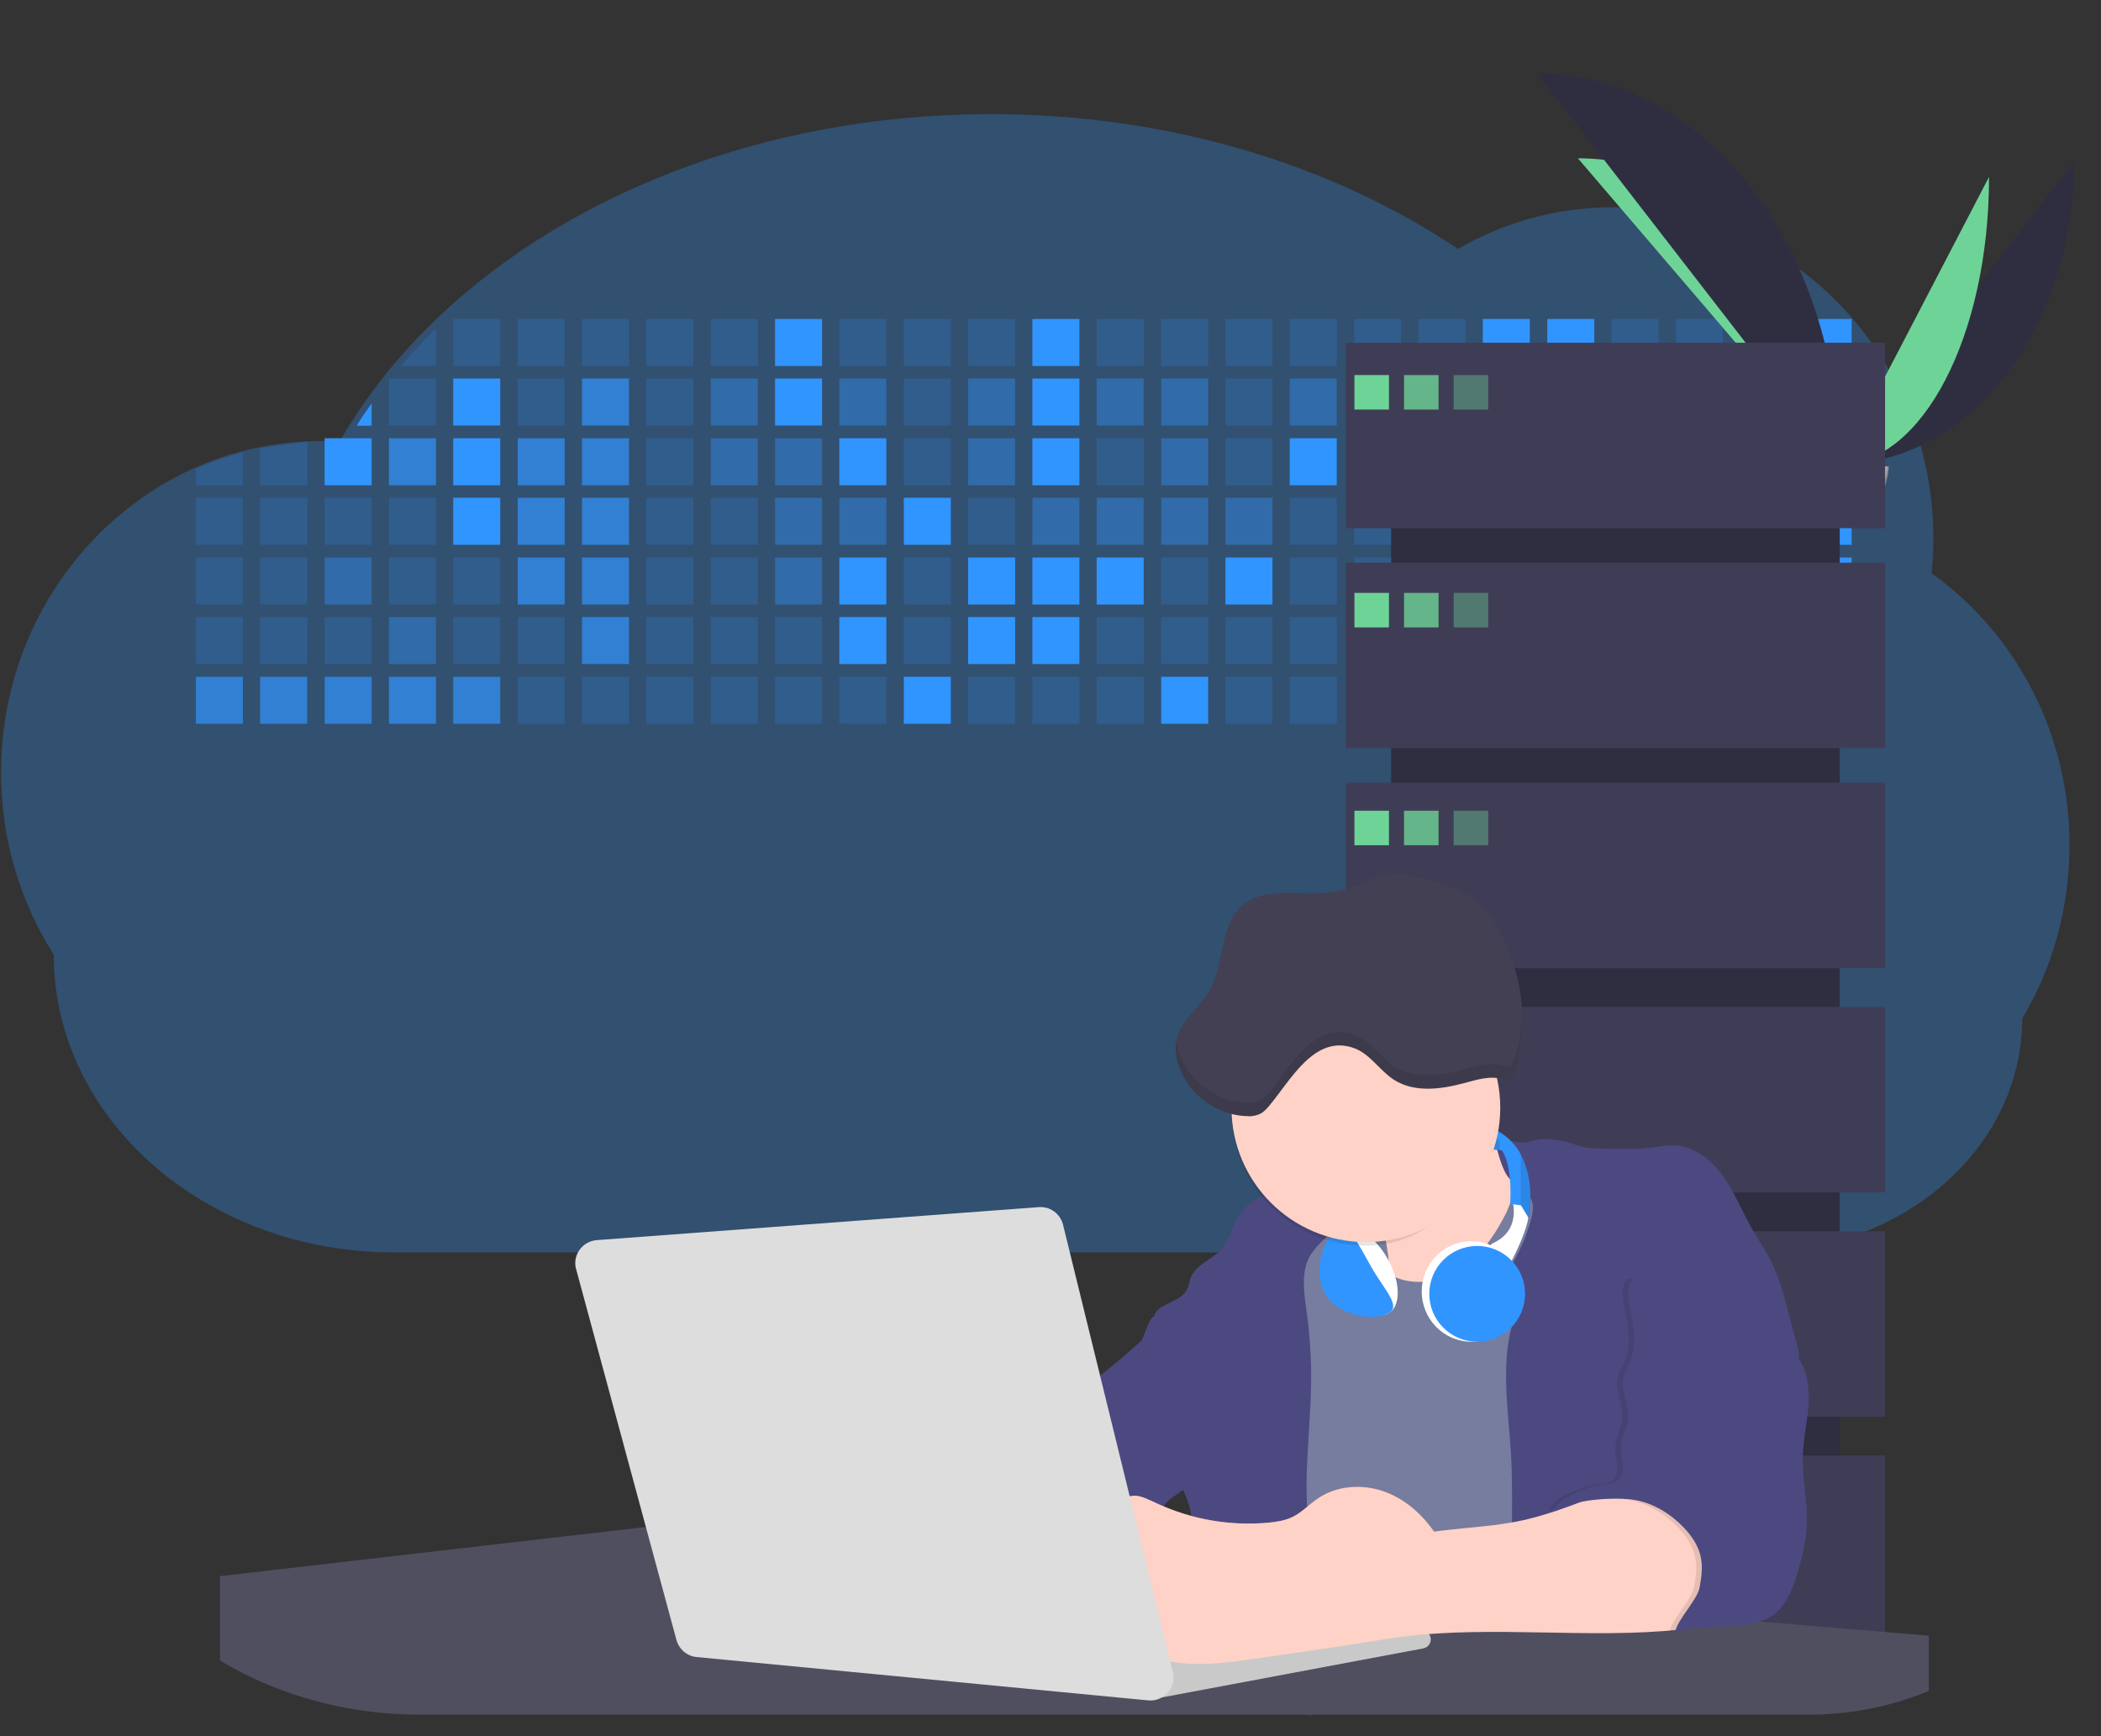 <?xml version="1.0" encoding="utf-8"?>
<!-- Generator: Adobe Illustrator 23.0.3, SVG Export Plug-In . SVG Version: 6.00 Build 0)  -->
<svg version="1.1" xmlns="http://www.w3.org/2000/svg" xmlns:xlink="http://www.w3.org/1999/xlink" x="0px" y="0px"
	 viewBox="0 0 974 805" style="enable-background:new 0 0 974 805;" xml:space="preserve">
<rect x="0" y="0" width="974" height="805" fill="#333333" stroke="none"/>
<style type="text/css">
	.st0{opacity:0.3;fill:#3195FF;enable-background:new    ;}
	.st1{opacity:0.2;fill:#3195FF;enable-background:new    ;}
	.st2{fill:#3195FF;}
	.st3{opacity:0.7;fill:#3195FF;enable-background:new    ;}
	.st4{opacity:0.4;fill:#3195FF;enable-background:new    ;}
	.st5{fill:#2F2E41;}
	.st6{fill:#6ED397;}
	.st7{fill:#A8A8A8;}
	.st8{opacity:0.2;enable-background:new    ;}
	.st9{fill:#3F3D56;}
	.st10{opacity:0.4;fill:#6ED397;enable-background:new    ;}
	.st11{opacity:0.8;fill:#6ED397;enable-background:new    ;}
	.st12{fill:#767D9F;}
	.st13{fill:#FED2C6;}
	.st14{fill:#4C4981;}
	.st15{fill:#504F60;}
	.st16{fill:#C9C9C9;}
	.st17{fill:#AE6E79;}
	.st18{opacity:0.1;enable-background:new    ;}
	.st19{fill:#DDDDDD;}
	.st20{fill:#FFFFFF;}
	.st21{opacity:0.1;stroke:#4C4981;stroke-width:0.856;stroke-miterlimit:10;enable-background:new    ;}
	.st22{fill:#444053;}
</style>
<g id="Calque_3">
	<g>
		<path class="st0" d="M959.4,391.9c0,14.3-1.9,28.6-5.7,42.4c-3.7,13.3-9.1,26.1-16.2,37.9c0,42.9-28.3,79.9-69.5,97.5
			c-17.2,7.3-35.6,11-54.3,11H182.5c-33.7,0-65-9.3-90.6-25.1c-7.3-4.5-14.3-9.6-20.8-15.3c-28.5-25-46.2-59.5-46.2-97.7
			c-16-25.1-24.5-54.5-24.4-84.5c0-62.8,36.4-116.7,88.5-140.6c6.9-3.2,14.1-5.8,21.4-7.8c2.6-0.7,5.2-1.4,7.8-1.9
			c7-1.5,14.2-2.5,21.4-3c2.6-0.2,5.2-0.3,7.8-0.3h1.4c2.9,0,5.8,0.1,8.6,0.3l0.9-1.6c1.2-2,2.3-3.9,3.5-5.8c2.2-3.5,4.5-7,6.9-10.4
			c2.5-3.6,5.1-7.1,7.8-10.6l0.7-0.9c1.5-2,3.1-3.9,4.7-5.8c5-6,10.3-11.8,15.9-17.4c60.4-60.5,155.1-99.4,261.6-99.4
			c82.8,0,158.5,23.6,216.5,62.5c22-12.7,46.8-19.4,72-19.3c81.9,0,148.4,68.8,148.4,153.6c0,5.4-0.3,10.7-0.8,16.1
			C935.8,294.7,959.5,341.8,959.4,391.9z"/>
		<path class="st1" d="M202.1,152.3v17.4h-16.3C191,163.7,196.4,157.9,202.1,152.3z"/>
		<rect x="210.1" y="147.9" class="st1" width="21.8" height="21.8"/>
		<rect x="240" y="147.9" class="st1" width="21.8" height="21.8"/>
		<rect x="269.8" y="147.9" class="st1" width="21.8" height="21.8"/>
		<rect x="299.6" y="147.9" class="st1" width="21.8" height="21.8"/>
		<rect x="329.5" y="147.9" class="st1" width="21.8" height="21.8"/>
		<rect x="359.3" y="147.9" class="st2" width="21.8" height="21.8"/>
		<rect x="389.1" y="147.9" class="st1" width="21.8" height="21.8"/>
		<rect x="419" y="147.9" class="st1" width="21.8" height="21.8"/>
		<rect x="448.8" y="147.9" class="st1" width="21.8" height="21.8"/>
		<rect x="478.6" y="147.9" class="st2" width="21.8" height="21.8"/>
		<rect x="508.4" y="147.9" class="st1" width="21.8" height="21.8"/>
		<rect x="538.3" y="147.9" class="st1" width="21.8" height="21.8"/>
		<rect x="568.1" y="147.9" class="st1" width="21.8" height="21.8"/>
		<rect x="597.9" y="147.9" class="st1" width="21.8" height="21.8"/>
		<rect x="627.8" y="147.9" class="st1" width="21.8" height="21.8"/>
		<rect x="657.6" y="147.9" class="st1" width="21.8" height="21.8"/>
		<rect x="687.4" y="147.9" class="st2" width="21.8" height="21.8"/>
		<rect x="717.3" y="147.9" class="st2" width="21.8" height="21.8"/>
		<rect x="747.1" y="147.9" class="st1" width="21.8" height="21.8"/>
		<rect x="776.9" y="147.9" class="st1" width="21.8" height="21.8"/>
		<rect x="806.7" y="147.9" class="st2" width="21.8" height="21.8"/>
		<rect x="836.6" y="147.9" class="st2" width="21.8" height="21.8"/>
		<path class="st2" d="M172.3,187v10.4h-7C167.5,193.8,169.9,190.4,172.3,187z"/>
		<rect x="180.3" y="175.5" class="st1" width="21.8" height="21.8"/>
		<rect x="210.1" y="175.5" class="st2" width="21.8" height="21.8"/>
		<rect x="240" y="175.5" class="st1" width="21.8" height="21.8"/>
		<rect x="269.8" y="175.5" class="st3" width="21.8" height="21.8"/>
		<rect x="299.6" y="175.5" class="st1" width="21.8" height="21.8"/>
		<rect x="329.5" y="175.5" class="st4" width="21.8" height="21.8"/>
		<rect x="359.3" y="175.5" class="st2" width="21.8" height="21.8"/>
		<rect x="389.1" y="175.5" class="st4" width="21.8" height="21.8"/>
		<rect x="419" y="175.5" class="st1" width="21.8" height="21.8"/>
		<rect x="448.8" y="175.5" class="st4" width="21.8" height="21.8"/>
		<rect x="478.6" y="175.5" class="st2" width="21.8" height="21.8"/>
		<rect x="508.4" y="175.5" class="st4" width="21.8" height="21.8"/>
		<rect x="538.3" y="175.5" class="st4" width="21.8" height="21.8"/>
		<rect x="568.1" y="175.5" class="st1" width="21.8" height="21.8"/>
		<rect x="597.9" y="175.5" class="st4" width="21.8" height="21.8"/>
		<rect x="627.8" y="175.5" class="st4" width="21.8" height="21.8"/>
		<rect x="657.6" y="175.5" class="st1" width="21.8" height="21.8"/>
		<rect x="687.4" y="175.5" class="st1" width="21.8" height="21.8"/>
		<rect x="717.3" y="175.5" class="st4" width="21.8" height="21.8"/>
		<rect x="747.1" y="175.5" class="st1" width="21.8" height="21.8"/>
		<rect x="776.9" y="175.5" class="st2" width="21.8" height="21.8"/>
		<rect x="806.7" y="175.5" class="st2" width="21.8" height="21.8"/>
		<rect x="836.6" y="175.5" class="st2" width="21.8" height="21.8"/>
		<path class="st1" d="M112.6,209.7V225H90.8v-7.5C97.9,214.4,105.2,211.8,112.6,209.7z"/>
		<polygon class="st1" points="142.5,204.8 142.5,225 120.6,225 120.6,207.8 		"/>
		<rect x="150.5" y="203.2" class="st2" width="21.8" height="21.8"/>
		<rect x="180.3" y="203.2" class="st3" width="21.8" height="21.8"/>
		<rect x="210.1" y="203.2" class="st2" width="21.8" height="21.8"/>
		<rect x="240" y="203.2" class="st3" width="21.8" height="21.8"/>
		<rect x="269.8" y="203.2" class="st3" width="21.8" height="21.8"/>
		<rect x="299.6" y="203.2" class="st1" width="21.8" height="21.8"/>
		<rect x="329.5" y="203.2" class="st4" width="21.8" height="21.8"/>
		<rect x="359.3" y="203.2" class="st4" width="21.8" height="21.8"/>
		<rect x="389.1" y="203.2" class="st2" width="21.8" height="21.8"/>
		<rect x="419" y="203.2" class="st1" width="21.8" height="21.8"/>
		<rect x="448.8" y="203.2" class="st4" width="21.8" height="21.8"/>
		<rect x="478.6" y="203.2" class="st2" width="21.8" height="21.8"/>
		<rect x="508.4" y="203.2" class="st1" width="21.8" height="21.8"/>
		<rect x="538.3" y="203.2" class="st4" width="21.8" height="21.8"/>
		<rect x="568.1" y="203.2" class="st1" width="21.8" height="21.8"/>
		<rect x="597.9" y="203.2" class="st2" width="21.8" height="21.8"/>
		<rect x="627.8" y="203.2" class="st1" width="21.8" height="21.8"/>
		<rect x="657.6" y="203.2" class="st3" width="21.8" height="21.8"/>
		<rect x="687.4" y="203.2" class="st3" width="21.8" height="21.8"/>
		<rect x="717.3" y="203.2" class="st4" width="21.8" height="21.8"/>
		<rect x="747.1" y="203.2" class="st1" width="21.8" height="21.8"/>
		<rect x="776.9" y="203.2" class="st2" width="21.8" height="21.8"/>
		<rect x="806.7" y="203.2" class="st2" width="21.8" height="21.8"/>
		<rect x="836.6" y="203.2" class="st2" width="21.8" height="21.8"/>
		<rect x="90.8" y="230.8" class="st1" width="21.8" height="21.8"/>
		<rect x="120.6" y="230.8" class="st1" width="21.8" height="21.8"/>
		<rect x="150.5" y="230.8" class="st1" width="21.8" height="21.8"/>
		<rect x="180.3" y="230.8" class="st1" width="21.8" height="21.8"/>
		<rect x="210.1" y="230.8" class="st2" width="21.8" height="21.8"/>
		<rect x="240" y="230.8" class="st3" width="21.8" height="21.8"/>
		<rect x="269.8" y="230.8" class="st3" width="21.8" height="21.8"/>
		<rect x="299.6" y="230.8" class="st1" width="21.8" height="21.8"/>
		<rect x="329.5" y="230.8" class="st1" width="21.8" height="21.8"/>
		<rect x="359.3" y="230.8" class="st4" width="21.8" height="21.8"/>
		<rect x="389.1" y="230.8" class="st4" width="21.8" height="21.8"/>
		<rect x="419" y="230.8" class="st2" width="21.8" height="21.8"/>
		<rect x="448.8" y="230.8" class="st1" width="21.8" height="21.8"/>
		<rect x="478.6" y="230.8" class="st4" width="21.8" height="21.8"/>
		<rect x="508.4" y="230.8" class="st4" width="21.8" height="21.8"/>
		<rect x="538.3" y="230.8" class="st4" width="21.8" height="21.8"/>
		<rect x="568.1" y="230.8" class="st4" width="21.8" height="21.8"/>
		<rect x="597.9" y="230.8" class="st1" width="21.8" height="21.8"/>
		<rect x="627.8" y="230.8" class="st1" width="21.8" height="21.8"/>
		<rect x="657.6" y="230.8" class="st1" width="21.8" height="21.8"/>
		<rect x="687.4" y="230.8" class="st1" width="21.8" height="21.8"/>
		<rect x="717.3" y="230.8" class="st3" width="21.8" height="21.8"/>
		<rect x="747.1" y="230.8" class="st3" width="21.8" height="21.8"/>
		<rect x="776.9" y="230.8" class="st4" width="21.8" height="21.8"/>
		<rect x="806.7" y="230.8" class="st1" width="21.8" height="21.8"/>
		<rect x="836.6" y="230.8" class="st2" width="21.8" height="21.8"/>
		<rect x="90.8" y="258.5" class="st1" width="21.8" height="21.8"/>
		<rect x="120.6" y="258.5" class="st1" width="21.8" height="21.8"/>
		<rect x="150.5" y="258.5" class="st4" width="21.8" height="21.8"/>
		<rect x="180.3" y="258.5" class="st1" width="21.8" height="21.8"/>
		<rect x="210.1" y="258.5" class="st1" width="21.8" height="21.8"/>
		<rect x="240" y="258.5" class="st3" width="21.8" height="21.8"/>
		<rect x="269.8" y="258.5" class="st3" width="21.8" height="21.8"/>
		<rect x="299.6" y="258.5" class="st1" width="21.8" height="21.8"/>
		<rect x="329.5" y="258.5" class="st1" width="21.8" height="21.8"/>
		<rect x="359.3" y="258.5" class="st4" width="21.8" height="21.8"/>
		<rect x="389.1" y="258.5" class="st2" width="21.8" height="21.8"/>
		<rect x="419" y="258.5" class="st1" width="21.8" height="21.8"/>
		<rect x="448.8" y="258.5" class="st2" width="21.8" height="21.8"/>
		<rect x="478.6" y="258.5" class="st2" width="21.8" height="21.8"/>
		<rect x="508.4" y="258.5" class="st2" width="21.8" height="21.8"/>
		<rect x="538.3" y="258.5" class="st1" width="21.8" height="21.8"/>
		<rect x="568.1" y="258.5" class="st2" width="21.8" height="21.8"/>
		<rect x="597.9" y="258.5" class="st1" width="21.8" height="21.8"/>
		<rect x="627.8" y="258.5" class="st1" width="21.8" height="21.8"/>
		<rect x="657.6" y="258.5" class="st1" width="21.8" height="21.8"/>
		<rect x="687.4" y="258.5" class="st1" width="21.8" height="21.8"/>
		<rect x="717.3" y="258.5" class="st1" width="21.8" height="21.8"/>
		<rect x="747.1" y="258.5" class="st3" width="21.8" height="21.8"/>
		<rect x="776.9" y="258.5" class="st1" width="21.8" height="21.8"/>
		<rect x="806.7" y="258.5" class="st1" width="21.8" height="21.8"/>
		<rect x="836.6" y="258.5" class="st2" width="21.8" height="21.8"/>
		<rect x="90.8" y="286.1" class="st1" width="21.8" height="21.8"/>
		<rect x="120.6" y="286.1" class="st1" width="21.8" height="21.8"/>
		<rect x="150.5" y="286.1" class="st1" width="21.8" height="21.8"/>
		<rect x="180.3" y="286.1" class="st4" width="21.8" height="21.8"/>
		<rect x="210.1" y="286.1" class="st1" width="21.8" height="21.8"/>
		<rect x="240" y="286.1" class="st1" width="21.8" height="21.8"/>
		<rect x="269.8" y="286.1" class="st3" width="21.8" height="21.8"/>
		<rect x="299.6" y="286.1" class="st1" width="21.8" height="21.8"/>
		<rect x="329.5" y="286.1" class="st1" width="21.8" height="21.8"/>
		<rect x="359.3" y="286.1" class="st1" width="21.8" height="21.8"/>
		<rect x="389.1" y="286.1" class="st2" width="21.8" height="21.8"/>
		<rect x="419" y="286.1" class="st1" width="21.8" height="21.8"/>
		<rect x="448.8" y="286.1" class="st2" width="21.8" height="21.8"/>
		<rect x="478.6" y="286.1" class="st2" width="21.8" height="21.8"/>
		<rect x="508.4" y="286.1" class="st1" width="21.8" height="21.8"/>
		<rect x="538.3" y="286.1" class="st1" width="21.8" height="21.8"/>
		<rect x="568.1" y="286.1" class="st1" width="21.8" height="21.8"/>
		<rect x="597.9" y="286.1" class="st1" width="21.8" height="21.8"/>
		<rect x="627.8" y="286.1" class="st1" width="21.8" height="21.8"/>
		<rect x="657.6" y="286.1" class="st1" width="21.8" height="21.8"/>
		<rect x="687.4" y="286.1" class="st1" width="21.8" height="21.8"/>
		<rect x="717.3" y="286.1" class="st1" width="21.8" height="21.8"/>
		<rect x="747.1" y="286.1" class="st1" width="21.8" height="21.8"/>
		<rect x="776.9" y="286.1" class="st1" width="21.8" height="21.8"/>
		<rect x="806.7" y="286.1" class="st4" width="21.8" height="21.8"/>
		<rect x="836.6" y="286.1" class="st2" width="21.8" height="21.8"/>
		<rect x="90.8" y="313.8" class="st3" width="21.8" height="21.8"/>
		<rect x="120.6" y="313.8" class="st3" width="21.8" height="21.8"/>
		<rect x="150.5" y="313.8" class="st3" width="21.8" height="21.8"/>
		<rect x="180.3" y="313.8" class="st3" width="21.8" height="21.8"/>
		<rect x="210.1" y="313.8" class="st3" width="21.8" height="21.8"/>
		<rect x="240" y="313.8" class="st1" width="21.8" height="21.8"/>
		<rect x="269.8" y="313.8" class="st1" width="21.8" height="21.8"/>
		<rect x="299.6" y="313.8" class="st1" width="21.8" height="21.8"/>
		<rect x="329.5" y="313.8" class="st1" width="21.8" height="21.8"/>
		<rect x="359.3" y="313.8" class="st1" width="21.8" height="21.8"/>
		<rect x="389.1" y="313.8" class="st1" width="21.8" height="21.8"/>
		<rect x="419" y="313.8" class="st2" width="21.8" height="21.8"/>
		<rect x="448.8" y="313.8" class="st1" width="21.8" height="21.8"/>
		<rect x="478.6" y="313.8" class="st1" width="21.8" height="21.8"/>
		<rect x="508.4" y="313.8" class="st1" width="21.8" height="21.8"/>
		<rect x="538.3" y="313.8" class="st2" width="21.8" height="21.8"/>
		<rect x="568.1" y="313.8" class="st1" width="21.8" height="21.8"/>
		<rect x="597.9" y="313.8" class="st1" width="21.8" height="21.8"/>
		<rect x="627.8" y="313.8" class="st1" width="21.8" height="21.8"/>
		<rect x="657.6" y="313.8" class="st1" width="21.8" height="21.8"/>
		<rect x="687.4" y="313.8" class="st1" width="21.8" height="21.8"/>
		<rect x="717.3" y="313.8" class="st1" width="21.8" height="21.8"/>
	</g>
</g>
<g id="Calque_2">
	<g>
		<path class="st5" d="M852.8,215.2c60.1,0,108.7-62.7,108.7-140.2"/>
		<path class="st6" d="M731.5,73.4c67,0,121.3,63.4,121.3,141.8"/>
		<path class="st6" d="M852.8,215.2c38.3,0,69.3-59.6,69.3-133.2"/>
		<path class="st5" d="M712.6,34c77.5,0,140.2,81,140.2,181.2"/>
		<path class="st7" d="M870,231.5c-4.6,2.8-27.7,5.7-45.1,5.5c-17.4-0.1,4.6-21.2,5.8-26.5s20.2-1.4,24.9,2
			c4.6,3.3,20.1,3.8,20.1,3.8S874.7,228.6,870,231.5z"/>
		<path class="st8" d="M818.3,232.5c-0.1,2.6,1.6,4.4,6.7,4.5c17.4,0.1,40.4-2.7,45.1-5.5c4.6-2.8,5.6-15.3,5.6-15.3s-0.2,0-0.5,0
			c-0.5,3.6-1.9,11.3-5.4,13.4c-4.6,2.8-27.7,5.7-45.1,5.5C820.9,235.1,819,234.1,818.3,232.5z"/>
		<rect x="644.9" y="182.9" class="st5" width="208" height="571.7"/>
		<rect x="623.9" y="158.9" class="st9" width="250" height="86"/>
		<rect x="623.9" y="260.9" class="st9" width="250" height="86"/>
		<rect x="623.9" y="362.9" class="st9" width="250" height="86"/>
		<rect x="673.9" y="173.9" class="st10" width="16" height="16"/>
		<rect x="650.9" y="173.9" class="st11" width="16" height="16"/>
		<rect x="627.9" y="173.9" class="st6" width="16" height="16"/>
		<rect x="673.9" y="274.9" class="st10" width="16" height="16"/>
		<rect x="650.9" y="274.9" class="st11" width="16" height="16"/>
		<rect x="627.9" y="274.9" class="st6" width="16" height="16"/>
		<rect x="673.9" y="375.9" class="st10" width="16" height="16"/>
		<rect x="650.9" y="375.9" class="st11" width="16" height="16"/>
		<rect x="627.9" y="375.9" class="st6" width="16" height="16"/>
		<rect x="623.9" y="466.9" class="st9" width="250" height="86"/>
		<rect x="673.9" y="479.9" class="st10" width="16" height="16"/>
		<rect x="650.9" y="479.9" class="st11" width="16" height="16"/>
		<rect x="627.9" y="479.9" class="st6" width="16" height="16"/>
		<rect x="623.9" y="570.9" class="st9" width="250" height="86"/>
		<rect x="673.9" y="583.9" class="st10" width="16" height="16"/>
		<rect x="650.9" y="583.9" class="st11" width="16" height="16"/>
		<rect x="627.9" y="583.9" class="st6" width="16" height="16"/>
		<rect x="623.9" y="674.9" class="st9" width="250" height="86"/>
		<rect x="673.9" y="687.9" class="st10" width="16" height="16"/>
		<rect x="650.9" y="687.9" class="st11" width="16" height="16"/>
		<rect x="627.9" y="687.9" class="st6" width="16" height="16"/>
	</g>
</g>
<g id="Calque_1">
	<circle class="st12" cx="637.1" cy="578.4" r="29.8"/>
	<path class="st13" d="M635.6,540.5c3,13,5.5,26.1,7.6,39.3c0.6,3.9,1.2,8.1-0.2,11.8c-1.2,3.1-3.6,5.5-5.5,8.2s-3.3,6.2-2.2,9.3
		c1.2,3.1,4.5,4.8,7.7,5.7c9.2,2.5,19,0.7,28.2-2c4.1-1.1,8.1-2.7,11.8-4.9c3.9-2.5,7.1-5.9,10-9.4c13.4-16.2,22.1-35.6,30.3-55
		c-10.7,1-21.3-3.3-28.3-11.4c-3.4-4-5.8-9.5-3.9-14.3c-5.6,3.1-12.2,3.3-18.2,5.3c-3.7,1.4-7.3,3.2-10.7,5.3
		c-4.1,2.4-8.2,4.8-12.2,7.2C645.3,538.3,641,540.7,635.6,540.5z"/>
	<path class="st12" d="M698,562.9c-5.2,10.2-12,20-21.7,26c-9.7,6.1-22.8,7.7-32.5,1.7c-4.8-2.9-8.4-7.4-12.6-11.1
		c-4.2-3.7-9.4-7-15-6.5c-6.2,0.5-11,5.4-15.2,10c-6.3,7-12.4,14.4-16.8,22.7c-8.6,16-10.6,34.7-10.2,52.8c0.4,18.1,3,36.2,3.1,54.3
		c0.1,22.3-3.7,44.4-7.5,66.4c35.2-4.3,70.4,5.1,105.6,8.7c22.6,2.3,45.3,2.3,67.9,2.2c4,0,8.2-0.1,11.6-2.3c2-1.5,3.7-3.4,4.8-5.7
		c3.1-5.8,4.4-12.4,5.3-18.9c2.2-16.4,2.3-33.1,2.3-49.7c0.2-40.2,0.3-80.6-4.8-120.5c-1.3-9.8-2.9-19.7-6.6-28.9
		c-3.8-9.2-9.9-17.6-18.5-22.5c-5.5-3.2-18.3-8.7-24.8-5.5C704.9,539.8,701.5,556,698,562.9z"/>
	<path class="st14" d="M700.6,676.4c-1.3-24.8-6.7-51.3,4.8-73.3c2.8-5.4-7.3-12.2-4.2-17.4c3.8-6.4,6.7-13.3,8.6-20.5
		c0.7-2.5,1.2-5.1,0.6-7.6c-1.1-4.5-5.6-7.2-9.4-10c-4.2-3-6.3-12.3-7.7-17.4c-1.4-5,10.8,1,15.6-0.8c6.8-2.5,15.3-0.9,22.1,1.6
		c3.8,1.4,7.9,1.5,11.9,1.6c7.8,0.2,15.6,0.4,23.3-0.6c3.5-0.4,7-1.1,10.4-0.9c8.9,0.5,16.6,6.6,21.9,13.8
		c5.3,7.2,8.6,15.6,12.9,23.4c3.6,6.5,7.9,12.6,11,19.4c2.7,6,4.4,12.4,6.1,18.8l4.4,16.4c0.8,2.3,1.1,4.8,1.1,7.3
		c-0.2,2.6-1.4,5.1-2.6,7.4c-4.5,8.7-9.8,16.8-16,24.4c-9.2,11.3-20.4,21.5-25.9,35.1c-2.1,5.3-3.3,10.9-4.4,16.5
		c-4.4,22.4-7.5,45-9.3,67.7c-10-4.6-20.5-8.1-31.2-10.4c-5.4-1.1-10.8-2-16.3-2.6c-4.8-0.5-11,0.4-15.5-0.9
		c-7.6-2.2-8.5-15-9.6-21.8c-1.8-10.7-2.2-21.7-2.3-32.5C700.9,701,701.2,688.7,700.6,676.4z"/>
	<path class="st14" d="M533.4,630c3.6,20.5,7.6,41.1,15.4,60.4c-0.2,0.2-0.4,0.4-0.6,0.5c-0.7,0.6-1.4,1.1-2.2,1.7
		c-1.8,1.2-3.7,2.3-5.1,3.9c-0.6,0.6-1,1.3-1.3,2.1c-0.5,1.2-0.5,2.6,0,3.8c-4.1,1.8-8.8,1.2-13.4,1.1c-3.9-0.1-7.8,0-10.9,2.2
		c-4.4,3-5.7,8.8-6.4,14.1c-0.3,1.9-0.5,3.9-0.7,5.8c-0.2,1.8-0.3,3.6-0.4,5.4c-0.4,6-0.4,12-0.2,18c0,1.1,0.1,2.2,0.2,3.3
		c-14-0.3-26.7-7.6-38.8-14.7c-2.8-1.6-5.6-3.3-7.4-6c-1.6-2.6-2.3-5.7-2-8.8c0-0.4,0.1-0.9,0.1-1.3c0.4-2.5,1-5,2-7.4
		c3.8-10.2,9.3-19.7,16.4-27.9c3.1-3.6,6.5-7.1,7.9-11.6c0.6-2,0.9-4,1.5-6c2.8-8.5,13.1-12.4,16.6-20.7c0.9-2,1.2-4.1,2.3-6
		c1-1.6,2.2-2.9,3.6-4.1c0.6-0.5,1.3-1,1.9-1.5c6-4.7,11.8-9.7,17.4-14.9c1-1,2.1-2,3.1-3C532.3,622.3,532.6,626.2,533.4,630z"/>
	<path class="st14" d="M619.6,569.3c-1.2,1.3-2.6,2.5-3.9,3.7l-0.4,0.3l-1.4,1.3c-2.5,2.2-4.7,4.7-6.5,7.5l-0.1,0.2
		c-4.4,7.8-2.7,17.4-1.5,26.3c1.5,11.1,2.2,22.2,2,33.4c-0.2,15.4-2,30.7-2.1,46.1c0,3.5,0.1,7,0.2,10.5c0.2,5.7,0.7,11.3,1.2,17
		c0.6,6.2,1.2,12.4,1.8,18.6c0.5,4.8,1,9.6,1.4,14.4c0.2,2.5,0.4,5,0.5,7.4c0.2,2.9,0.3,5.8,0.4,8.7l0,0c0.1,1.8,0.1,3.7,0.1,5.5
		c0,1.1,0,2.1,0,3.1c0,2-0.1,4-0.2,6c-0.1,2.6-0.3,5.1-0.5,7.7c-0.3,2.8-0.7,5.9-2.7,7.8c-0.1,0.1-0.2,0.2-0.4,0.3l-2.8-0.3
		c-19.1-2.3-38.4-2.6-57.6-1c0.4-2.9,0.8-5.8,1.2-8.7c0.2-1.4,0.3-2.7,0.5-4.1c0.2-1.6,0.4-3.1,0.5-4.7c0.2-1.7,0.4-3.4,0.5-5.1
		c0.4-4.4,0.8-8.8,1.2-13.2c0.5-6.4,0.9-12.9,1.1-19.4c0.1-3.1,0.2-6.2,0.3-9.3c0.1-3.8,0.1-7.7,0.1-11.5c0-3.7,0-7.5-0.1-11.2
		c0-1.2-0.1-2.5-0.2-3.7c-0.1-1.1-0.2-2.2-0.5-3.3c-0.6-2.5-1.5-4.9-2.6-7.3c-0.2-0.4-0.4-0.9-0.5-1.3c-0.1-0.2-0.2-0.5-0.3-0.7
		c4.9-4.4,8.4-10.3,11.8-16.1c5.5-9.3,11.1-19,12-29.8s-4.4-22.9-14.7-26.1c-2.8-0.9-5.8-1.1-8.6-1.6c-2.7-0.5-8.4-1.6-11.5-3.5
		c-1.7,1.8-3.4,3.5-5.1,5.2c0.1-2.6,0.7-5.1,1.9-7.5l1.2,0.1c-0.1-0.3-0.1-0.6-0.1-0.9c0-0.9,0.6-2,2-3.1c4-3.4,10.4-4.2,12.9-8.8
		c1.1-1.9,1.2-4.2,2.1-6.2c2.5-5.8,9.5-7.9,13.7-12.5s5.3-11.1,8.7-16.3c2.6-3.7,6.1-6.7,10.3-8.6c0.3-0.2,0.7-0.3,1-0.5
		c7.1-3,15.5-3.7,22.9-3.7c2.9,0,10.3,0.1,13.9,1.5c0.6,0.2,1.1,0.5,1.6,1C628.5,557.3,622.4,566.2,619.6,569.3z"/>
	<path class="st14" d="M534.6,610.5c13.4-4,27.8-2.5,40,4.2c6.2,3.4,11.7,8.2,15.1,14.4c5.1,9.2,4.9,20.4,4.5,30.9
		c-0.2,5.3-0.4,10.7-2.7,15.5c-2.7,5.5-7.8,9.2-13,12.3c-3.2,2.1-6.8,3.6-10.5,4.6c-5.7,1.2-11.7,0.2-17.5-0.9
		c-6.3-1.2-13.1-2.6-17.4-7.3c-2.6-2.7-4-6.3-5.4-9.7c-2-5-4-10-6-15c-3.5-8.6-4.6-15.8-0.1-24.3c2.1-3.8,4.6-7.4,6.7-11.3
		C529.3,622,533,611,534.6,610.5z"/>
	<path class="st15" d="M894.2,758.4V784c-17.6,7.3-36.4,11-55.4,11H608.1c-0.1,0.1-0.2,0.2-0.4,0.3l-2.8-0.3H194.5
		c-34.4,0-66.3-9.3-92.5-25.1v-39.1L299.4,708h0.2l115,9.7l29.7,2.6l15.5,1.3l32,2.7l16.5,1.4l24,2l3.4,0.3l17.3,1.5l23.4,1.9
		l32.9,2.8l54.9,4.7l38.6,3.3l63.4,5.4l12.1,1l1.3,0.1l1.1,0.1l15.9,1.4l17.5,1.5l2,0.2L894.2,758.4z"/>
	<polygon class="st16" points="662.4,757.4 415,715.2 405.4,763.7 518.8,777.3 553.7,781.7 649.8,762.7 	"/>
	<path class="st16" d="M534.3,779.2l123.9-23.3c2.3-0.4,4.6,1.1,5,3.4c0.1,0.3,0.1,0.5,0.1,0.8l0,0c0,2.1-1.5,3.8-3.5,4.2l-121,22.7
		L534.3,779.2z"/>
	<path class="st17" d="M588.1,706c3.9-0.4,7.8-1,11.2-2.7c4.3-2.1,7.6-5.8,11.6-8.5c8.7-6,20.4-6.8,30.3-3.4
		c10,3.4,18.3,10.8,24.2,19.6c3.9,5.9,6.8,13.3,4,19.8c-0.9,2-2.1,3.8-3.5,5.5l-7.1,9.3c-1.4,2-3,3.7-4.8,5.2
		c-2.7,1.9-6,2.7-9.3,3.2c-8.7,1.3-17.5,0.5-26.3,1.1c-15,1-29.7,5.8-44.8,5.7c-8.7-0.1-17.2-1.8-25.7-3.6l-37.4-7.7
		c-6.5-1.3-13.9-3.3-17-9.2c-1.4-2.7-1.6-5.7-1.8-8.7c-0.4-8.2,0-17.4,5.7-23.4c5.4-5.6,13.9-7.3,20.3-11.5
		c7.9-5.1,10.4-3.4,18.7,0.4C552.6,704.6,570.4,707.6,588.1,706z"/>
	<path class="st13" d="M588.1,706c3.9-0.4,7.8-1,11.2-2.7c4.3-2.1,7.6-5.8,11.6-8.5c8.7-6,20.4-6.8,30.3-3.4
		c10,3.4,18.3,10.8,24.2,19.6c3.9,5.9,6.8,13.3,4,19.8c-0.9,2-2.1,3.8-3.5,5.5l-7.1,9.3c-1.4,2-3,3.7-4.8,5.2
		c-2.7,1.9-6,2.7-9.3,3.2c-8.7,1.3-17.5,0.5-26.3,1.1c-15,1-29.7,5.8-44.8,5.7c-8.7-0.1-17.2-1.8-25.7-3.6l-37.4-7.7
		c-6.5-1.3-13.9-3.3-17-9.2c-1.4-2.7-1.6-5.7-1.8-8.7c-0.4-8.2,0-17.4,5.7-23.4c5.4-5.6,13.9-7.3,20.3-11.5
		c7.9-5.1,10.4-3.4,18.7,0.4C552.6,704.6,570.4,707.6,588.1,706z"/>
	<path class="st13" d="M738.5,694.2c-10.5,4.1-21.1,8.1-32.1,10.6c-18.4,4.1-37.7,3.4-56,8.1c-9.7,2.5-19.3,6.4-29.2,5.6
		c-4.4-0.4-8.7-1.7-13-2.7c-24.3-6-51.9-4-71.6,11.4c-6.7,5.3-12.3,11.8-17.3,18.8c-4,5.7-2.7,13.5,3,17.5c0.6,0.5,1.3,0.9,2.1,1.2
		c7.7,3.5,15.9,5.7,24.3,6.5c11.2,1,22.5-0.6,33.7-2.2c16.6-2.4,33.2-4.7,49.7-7.4c5.9-0.9,11.9-1.9,17.8-2.7
		c43-5.4,86.7,1.2,129.8-3.4c4.4-0.5,8.8-1.1,12.7-2.9c10-4.7,15-17.1,12.9-28s-10.1-20-19.7-25.5c-8.1-4.7-16.8-6.6-25.7-8.6
		C751.6,688.6,746.5,691.2,738.5,694.2z"/>
	<path class="st18" d="M830.6,629.1c4.7,6.2,5.7,14.5,5.2,22.3s-2.4,15.5-2.6,23.3c-0.4,10.7,2.2,21.4,1.8,32.1
		c-0.3,7.5-2.1,14.8-4.2,22c-2.5,8.5-6,17.6-13.9,21.6c-10.4,5.4-32.1,2.4-43,6.6c1-6.2,10.5-15.1,11.5-21.3c0.7-4.3,1.4-8.7,0.6-13
		c-0.9-5.5-4.1-10.3-8-14.4c-6.1-6.4-14-11.3-22.6-12.8c-8.7-1.6-29.9-0.3-36.9,5.2c-0.9-5.7,15.1-11.1,20.7-12.3
		c2.8-0.6,6-0.3,8.2-2c4.3-3.4,1.2-10,1.4-15.4c0.2-4.3,2.7-8.2,3.2-12.5c0.9-6.8-3.6-13.8-1.9-20.5c0.7-2.5,2.1-4.7,3.1-7
		c3-7.2,1.7-15.5,0.1-23.2c-1-4.8-2-10.3,0.7-14.4c2.5-3.8,9.6,9.8,14.1,9.2c14.9-2.1,28.5-13.2,40.5-4.1c6.2,4.6,7,9.4,9.4,16
		C820.4,620.7,826.6,623.9,830.6,629.1z"/>
	<path class="st14" d="M833.2,629.1c4.7,6.2,5.7,14.5,5.2,22.3s-2.4,15.5-2.6,23.3c-0.4,10.7,2.2,21.4,1.8,32.1
		c-0.3,7.5-2.1,14.8-4.2,22c-2.5,8.5-6,17.6-13.9,21.6c-10.4,5.4-32.1,2.4-43,6.6c1-6.2,10.5-15.1,11.5-21.3c0.7-4.3,1.4-8.7,0.6-13
		c-0.9-5.5-4.1-10.3-8-14.4c-6.1-6.4-14-11.3-22.6-12.8c-8.7-1.6-29.9-0.3-36.9,5.2c-0.9-5.7,15.1-11.1,20.7-12.3
		c2.8-0.6,6-0.3,8.2-2c4.3-3.4,1.2-10,1.4-15.4c0.2-4.3,2.7-8.2,3.2-12.5c0.9-6.8-3.6-13.8-1.9-20.5c0.7-2.5,2.1-4.7,3.1-7
		c3-7.2,1.7-15.5,0.1-23.2c-1-4.8-2-10.3,0.7-14.4c2.5-3.8,7.4-5.3,11.9-5.9c15.2-2,30.5,1.9,42.8,11c6.2,4.6,7,9.4,9.4,16
		C823,620.7,829.2,623.9,833.2,629.1z"/>
	<path class="st19" d="M267.1,588.5l46.5,171.9c1.2,4.3,4.9,7.5,9.3,7.9l209.4,20.1c5.9,0.6,11.1-3.8,11.7-9.6
		c0.1-1.2,0-2.4-0.3-3.6l-50.9-207.4c-1.3-5.1-6-8.5-11.2-8.1l-205,15.3c-5.9,0.5-10.3,5.6-9.9,11.5
		C266.8,587.2,266.9,587.9,267.1,588.5z"/>
	<ellipse class="st20" cx="682.1" cy="598.8" rx="23" ry="23.3"/>
	<path class="st20" d="M701,556.2c0,0,4.9,14.4-9.5,20.5l-1.8,3.2l9,8.8c0,0,11.1-20.2,9.9-27.3C708.6,561.4,706.9,554.2,701,556.2z
		"/>
	<circle class="st2" cx="684.8" cy="599.9" r="22.2"/>
	<path class="st2" d="M708.7,564.7l-3.5-5.8l-5.1-0.7c1.1-19.2-3.9-24.9-3.9-24.9l-1.2-0.1l-5-0.5l-9.5-9.8v-2.8
		c13.3,1.6,20.6,7.9,24.6,15.3C712.1,548.4,708.7,564.7,708.7,564.7z"/>
	<path class="st21" d="M695,529.7v3.5l-5-0.5l-9.5-9.8C680.5,522.9,695.2,526.2,695,529.7z"/>
	<path class="st21" d="M708.7,564.7l-3.5-5.8v-23.5C712.1,548.4,708.7,564.7,708.7,564.7z"/>
	<ellipse transform="matrix(0.866 -0.5 0.5 0.866 -210.012 395.228)" class="st20" cx="632.5" cy="589.5" rx="12.3" ry="22.5"/>
	<path class="st2" d="M635.8,587.6c6.2,10.8,13.9,18,7.9,21.4c-5.9,3.4-23.1,1.7-29.3-9.1s-0.6-25.7,5.3-29.1
		C625.7,567.4,629.6,576.8,635.8,587.6z"/>
	<path class="st18" d="M691.2,510c0,34.4-23.6,67.6-58,67.6s-62.3-27.9-62.3-62.3s27.9-62.3,62.3-62.3
		C667.7,453,691.2,475.6,691.2,510z"/>
	<circle class="st13" cx="633.2" cy="513.6" r="62.3"/>
	<path class="st22" d="M627.8,486c7.4,2.7,11.8,10.4,18.5,14.7c9.4,6,21.7,4.4,32.4,1.5c6-1.6,12.3-3.6,18.1-1.8
		c0.9,0.4,1.8,0.5,2.8,0.4c1.3-0.4,1.9-1.8,2.3-3.1c7.3-21.7,4-46.3-7-66.5c-2.8-5.2-6.2-10.2-10.9-13.8c-3.7-2.8-8-4.7-12.4-6.3
		c-8-2.9-16.3-4.9-24.7-6.1c-1.5-0.3-3-0.3-4.5-0.1c-2.1,0.3-3.9,1.4-5.7,2.4c-7.9,4.2-16.6,6.6-25.5,6.9c-12,0.5-25.7-2.4-34.9,5.3
		c-11.1,9.2-8.4,27.2-15.6,39.7c-4.8,8.3-14,14.3-15.5,23.7c-0.4,2.9-0.2,5.8,0.5,8.6c3.5,14.5,17.6,25.7,32.5,26
		c2.3,0.2,4.6-0.3,6.6-1.4c1.3-0.9,2.5-2,3.5-3.3C598.1,501.3,609.3,479.2,627.8,486z"/>
	<path class="st18" d="M701.9,491.4c-0.4,1.3-1.1,2.7-2.3,3.1c-0.9,0.1-1.9,0-2.8-0.4c-5.9-1.8-12.2,0.2-18.1,1.8
		c-10.8,3-23,4.5-32.4-1.5c-6.7-4.3-11-12-18.5-14.7c-18.5-6.8-29.7,15.3-39.5,26.9c-1,1.3-2.2,2.4-3.5,3.3c-2,1.1-4.3,1.5-6.6,1.4
		c-14.9-0.3-28.9-11.5-32.5-26c-0.2-0.9-0.4-1.7-0.5-2.6c0,0.1,0,0.1,0,0.2c-0.4,2.9-0.2,5.8,0.5,8.6c3.5,14.5,17.6,25.7,32.5,26
		c2.3,0.2,4.6-0.3,6.6-1.4c1.3-0.9,2.5-2,3.5-3.3c9.8-11.6,21-33.7,39.5-26.9c7.4,2.7,11.8,10.4,18.5,14.7c9.4,6,21.7,4.4,32.4,1.5
		c6-1.6,12.2-3.6,18.1-1.8c0.9,0.4,1.8,0.5,2.8,0.4c1.3-0.4,1.9-1.8,2.3-3.1c2.9-8.9,4.2-18.2,3.8-27.6
		C705.5,477.3,704.2,484.5,701.9,491.4z"/>
</g>
</svg>
